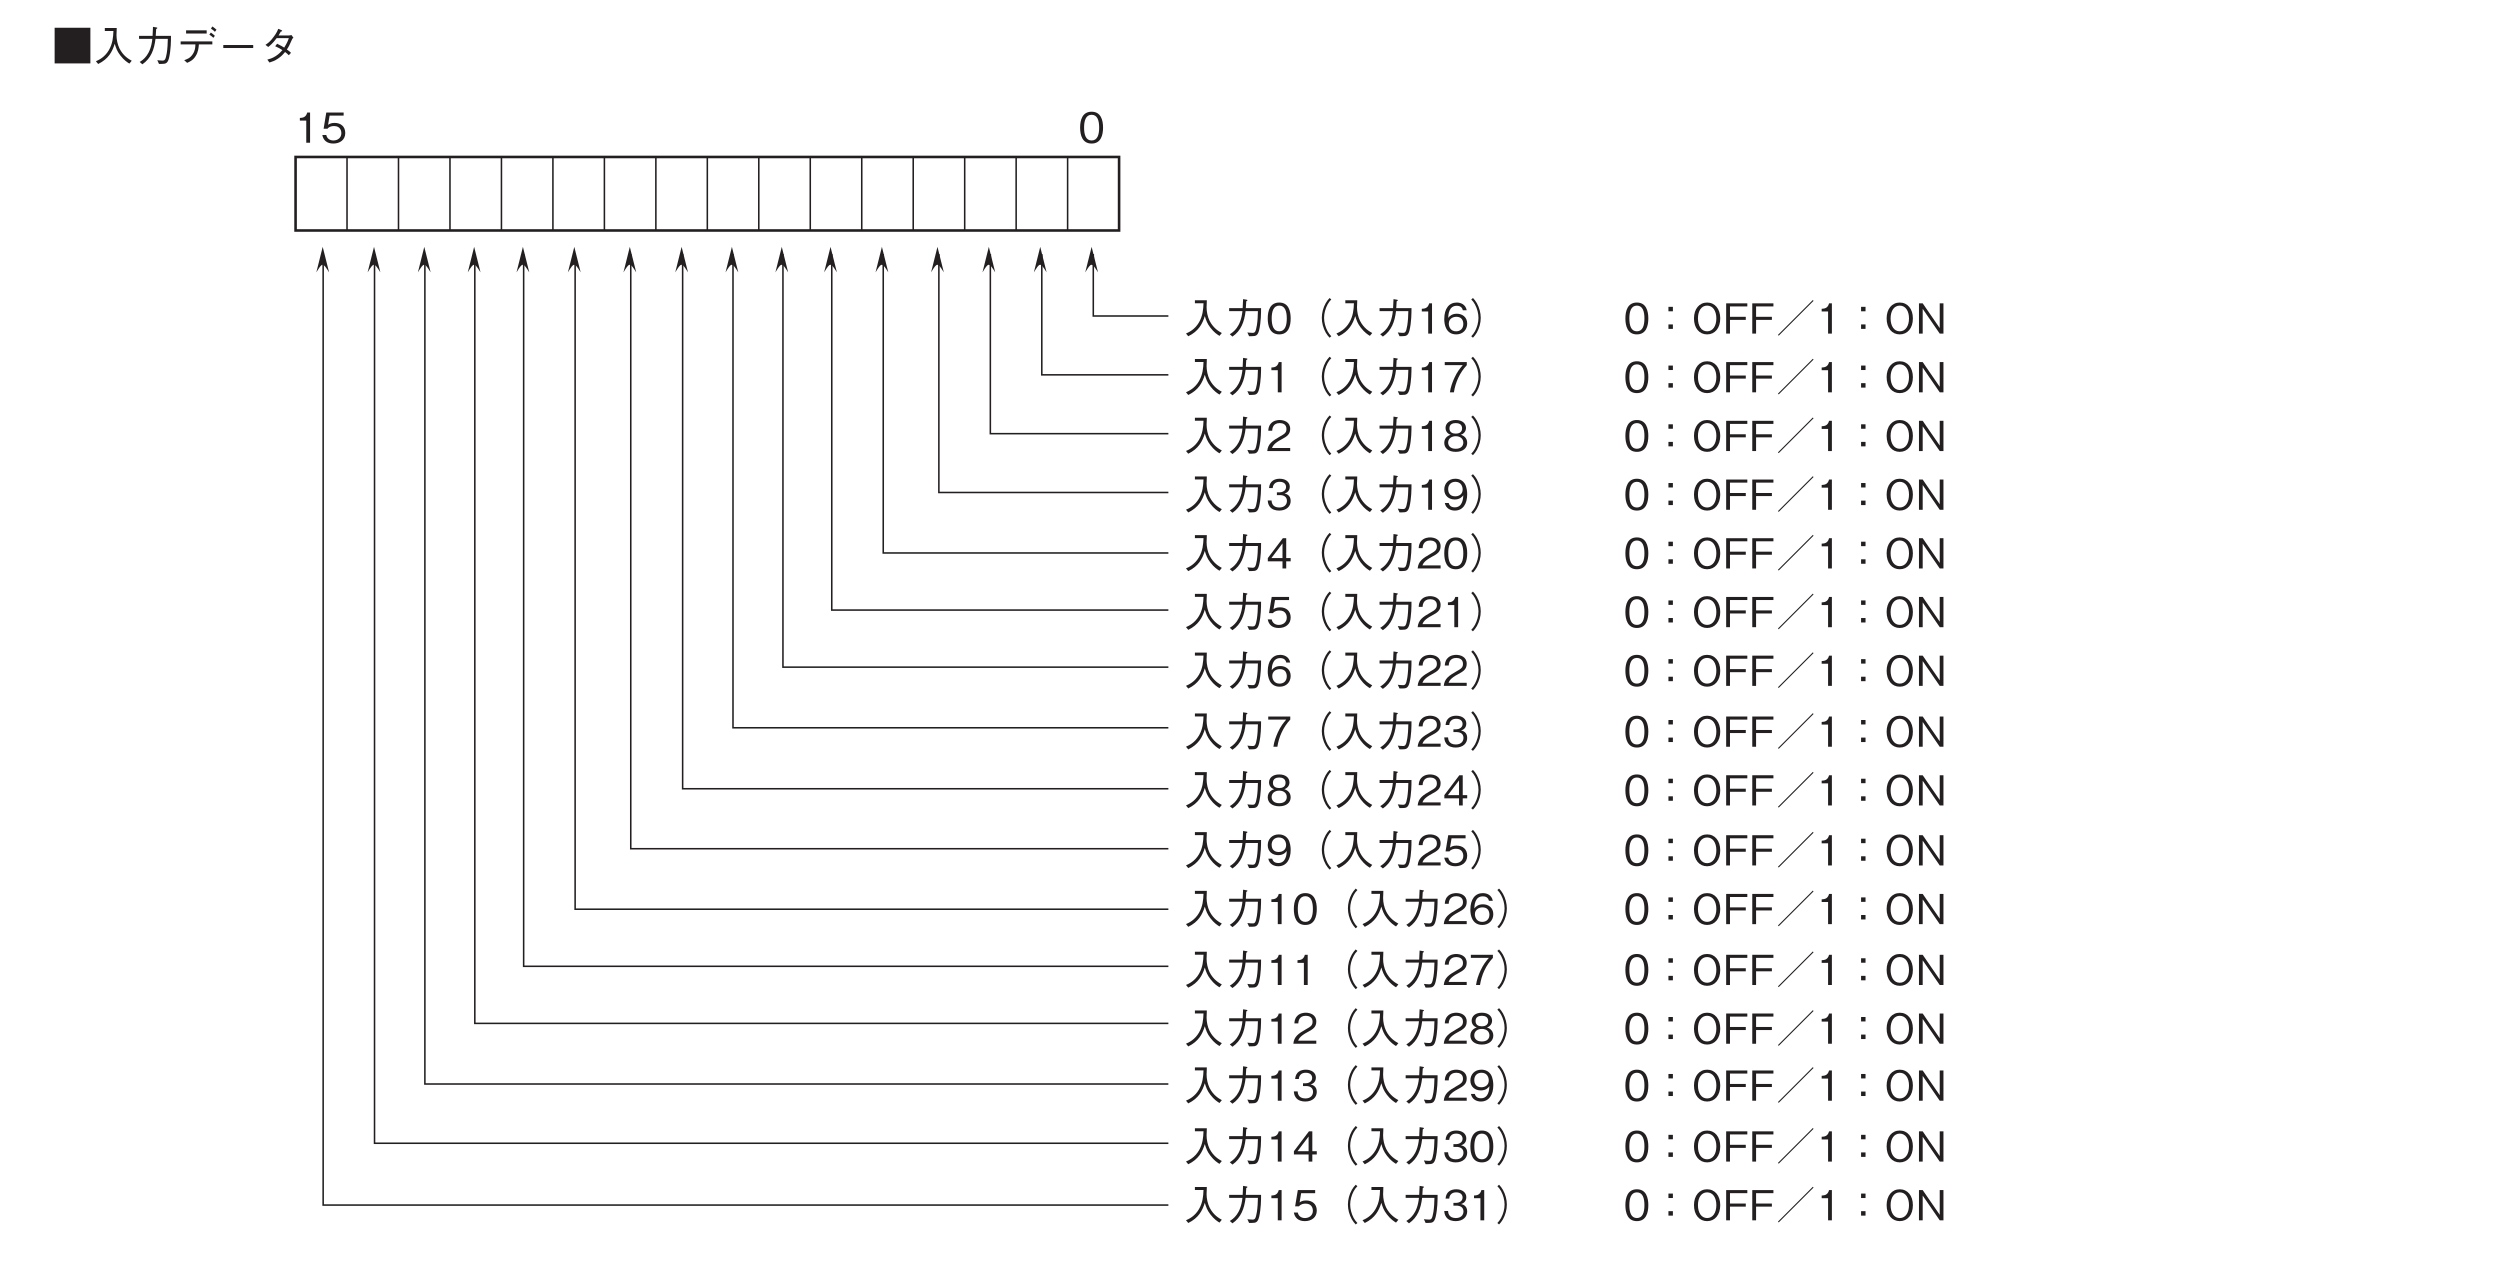 <?xml version="1.0" encoding="UTF-8"?>
<svg xmlns="http://www.w3.org/2000/svg" xmlns:xlink="http://www.w3.org/1999/xlink" width="481.89pt" height="246.61pt" viewBox="0 0 481.89 246.61" version="1.2">
<defs>
<g>
<symbol overflow="visible" id="glyph0-0">
<path style="stroke:none;" d="M 0.797 0.953 L 7.188 0.953 L 7.188 -7.031 L 0.797 -7.031 Z M 4 -3.359 L 1.453 -6.625 L 6.531 -6.625 Z M 4.25 -3.031 L 6.781 -6.297 L 6.781 0.234 Z M 1.453 0.562 L 4 -2.703 L 6.531 0.562 Z M 1.203 -6.297 L 3.734 -3.031 L 1.203 0.234 Z M 1.203 -6.297 "/>
</symbol>
<symbol overflow="visible" id="glyph0-1">
<path style="stroke:none;" d="M 0.547 -6.469 L 0.547 0.406 L 7.438 0.406 L 7.438 -6.469 Z M 0.547 -6.469 "/>
</symbol>
<symbol overflow="visible" id="glyph0-2">
<path style="stroke:none;" d="M 7.422 -0.109 C 6.859 -0.422 5.797 -1.016 5.062 -2.469 C 4.688 -3.234 4.484 -4.203 4.484 -5.047 C 4.484 -5.172 4.516 -5.75 4.516 -5.891 C 4.531 -6.172 4.531 -6.266 4.531 -6.422 L 2.234 -6.422 L 2.234 -5.844 L 3.891 -5.844 C 3.844 -4.641 3.75 -3.422 3.016 -2.156 C 2.203 -0.766 1.062 -0.25 0.516 -0.016 L 0.953 0.516 C 2.938 -0.453 3.672 -1.859 4.141 -3.375 C 4.406 -2.516 4.594 -1.953 5.219 -1.141 C 5.922 -0.219 6.578 0.203 6.969 0.438 Z M 7.422 -0.109 "/>
</symbol>
<symbol overflow="visible" id="glyph0-3">
<path style="stroke:none;" d="M 1.484 0.578 C 3.156 -0.578 3.766 -2.266 4.016 -4.328 L 6.391 -4.328 C 6.375 -3.391 6.328 -2.484 6.188 -1.578 C 5.969 -0.328 5.828 -0.141 5.359 -0.141 C 5.031 -0.141 4.625 -0.188 4.359 -0.219 L 4.688 0.5 L 5.203 0.5 C 5.984 0.5 6.359 0.406 6.625 -0.656 C 6.984 -2.172 7 -3.922 7 -4.906 L 4.062 -4.906 C 4.109 -5.438 4.109 -5.484 4.141 -6.219 C 4.312 -6.312 4.375 -6.359 4.375 -6.422 C 4.375 -6.5 4.234 -6.516 4.203 -6.531 L 3.531 -6.641 C 3.5 -5.531 3.469 -5.156 3.453 -4.906 L 0.844 -4.906 L 0.844 -4.328 L 3.406 -4.328 C 3.094 -1.203 1.578 -0.25 0.969 0.125 Z M 1.484 0.578 "/>
</symbol>
<symbol overflow="visible" id="glyph0-4">
<path style="stroke:none;" d="M 5.891 -5.969 L 1.922 -5.969 L 1.922 -5.359 L 5.891 -5.359 Z M 6.984 -3.266 L 6.984 -3.844 L 0.875 -3.844 L 0.875 -3.266 L 3.719 -3.266 C 3.703 -2.703 3.672 -2.031 3.172 -1.328 C 2.672 -0.578 2.078 -0.406 1.562 -0.219 L 2.125 0.297 C 2.656 0.062 3.281 -0.219 3.766 -1.016 C 4.266 -1.797 4.328 -2.562 4.391 -3.266 Z M 7.469 -4.922 C 7.281 -5.109 6.984 -5.344 6.703 -5.547 L 6.406 -5.141 C 6.625 -5 6.984 -4.734 7.188 -4.531 Z M 7.781 -6.094 C 7.641 -6.234 7.297 -6.516 6.984 -6.719 L 6.719 -6.297 C 7.016 -6.109 7.359 -5.828 7.484 -5.688 Z M 7.781 -6.094 "/>
</symbol>
<symbol overflow="visible" id="glyph0-5">
<path style="stroke:none;" d="M 6.875 -2.562 L 6.875 -3.141 L 1.109 -3.141 L 1.109 -2.562 Z M 6.875 -2.562 "/>
</symbol>
<symbol overflow="visible" id="glyph0-6">
<path style="stroke:none;" d="M 6.266 -5.062 C 6.125 -5.031 5.875 -4.984 5.734 -4.984 L 3.781 -4.984 C 4.062 -5.453 4.094 -5.5 4.203 -5.734 C 4.266 -5.734 4.469 -5.766 4.469 -5.859 C 4.469 -5.891 4.438 -5.953 4.344 -6 L 3.719 -6.266 C 3.609 -5.984 3.438 -5.531 2.891 -4.797 C 2.234 -3.859 1.75 -3.516 1.25 -3.172 L 1.781 -2.766 C 2.141 -3.047 2.656 -3.453 3.406 -4.469 L 5.75 -4.469 C 5.625 -4.062 5.406 -3.5 4.859 -2.641 C 4.641 -2.781 4.234 -3.031 3.5 -3.391 L 3.125 -2.906 C 3.766 -2.625 4.094 -2.438 4.516 -2.156 C 4.203 -1.812 3.859 -1.406 3.188 -0.984 C 2.516 -0.562 2.016 -0.438 1.609 -0.328 L 2.016 0.234 C 2.5 0.078 3.047 -0.078 3.75 -0.578 C 4.406 -1.031 4.75 -1.469 5.031 -1.797 C 5.25 -1.641 5.406 -1.5 5.75 -1.172 L 6.172 -1.641 C 5.922 -1.891 5.656 -2.094 5.375 -2.281 C 5.719 -2.797 5.844 -3 6.422 -4.328 C 6.469 -4.391 6.484 -4.422 6.641 -4.531 Z M 6.266 -5.062 "/>
</symbol>
<symbol overflow="visible" id="glyph0-7">
<path style="stroke:none;" d="M 4.719 -2.922 C 4.719 -4.375 4.297 -5.984 2.516 -5.984 C 0.734 -5.984 0.297 -4.391 0.297 -2.922 C 0.297 -1.438 0.734 0.156 2.516 0.156 C 4.297 0.156 4.719 -1.453 4.719 -2.922 Z M 3.969 -2.922 C 3.969 -1.562 3.641 -0.438 2.516 -0.438 C 1.391 -0.438 1.062 -1.547 1.062 -2.922 C 1.062 -4.219 1.375 -5.391 2.516 -5.391 C 3.641 -5.391 3.969 -4.266 3.969 -2.922 Z M 3.969 -2.922 "/>
</symbol>
<symbol overflow="visible" id="glyph0-8">
<path style="stroke:none;" d="M 2.969 0 L 2.969 -5.828 L 2.422 -5.828 C 2.172 -4.859 1.531 -4.812 1 -4.781 L 1 -4.266 L 2.234 -4.266 L 2.234 0 Z M 2.969 0 "/>
</symbol>
<symbol overflow="visible" id="glyph0-9">
<path style="stroke:none;" d="M 4.719 -1.875 C 4.719 -3.141 3.844 -3.828 2.656 -3.828 C 1.953 -3.828 1.609 -3.594 1.406 -3.453 L 1.703 -5.234 L 4.406 -5.234 L 4.406 -5.828 L 1.062 -5.828 L 0.547 -2.703 L 1.297 -2.703 C 1.625 -3.141 2.203 -3.219 2.562 -3.219 C 3.875 -3.219 3.969 -2.125 3.969 -1.859 C 3.969 -0.922 3.234 -0.438 2.422 -0.438 C 1.75 -0.438 1.188 -0.812 1.062 -1.5 L 0.297 -1.5 C 0.484 -0.5 1.156 0.156 2.422 0.156 C 3.656 0.156 4.719 -0.531 4.719 -1.875 Z M 4.719 -1.875 "/>
</symbol>
<symbol overflow="visible" id="glyph0-10">
<path style="stroke:none;" d="M 7.188 -6.859 C 6.875 -6.516 6.688 -6.297 6.438 -5.859 C 5.953 -4.984 5.688 -4 5.688 -3.031 C 5.688 -2.062 5.953 -1.078 6.438 -0.203 C 6.688 0.234 6.875 0.453 7.188 0.797 L 7.516 0.516 C 7.203 0.172 7.031 -0.031 6.797 -0.453 C 6.375 -1.25 6.125 -2.172 6.125 -3.031 C 6.125 -3.891 6.375 -4.828 6.797 -5.609 C 7.031 -6.047 7.203 -6.25 7.516 -6.578 Z M 7.188 -6.859 "/>
</symbol>
<symbol overflow="visible" id="glyph0-11">
<path style="stroke:none;" d="M 4.719 -1.922 C 4.719 -3.188 3.766 -3.828 2.719 -3.828 C 1.859 -3.828 1.359 -3.438 1.062 -3.031 C 1.078 -3.609 1.156 -5.359 2.703 -5.359 C 3.656 -5.359 3.812 -4.734 3.875 -4.5 L 4.625 -4.5 C 4.406 -5.641 3.453 -5.984 2.703 -5.984 C 1.25 -5.984 0.297 -4.859 0.297 -2.781 C 0.297 -1.766 0.609 0.156 2.609 0.156 C 3.906 0.156 4.719 -0.766 4.719 -1.922 Z M 3.969 -1.859 C 3.969 -0.969 3.406 -0.438 2.578 -0.438 C 1.5 -0.438 1.172 -1.328 1.172 -1.922 C 1.172 -2.812 1.891 -3.234 2.625 -3.234 C 3.016 -3.234 3.438 -3.125 3.688 -2.797 C 3.906 -2.5 3.969 -2.109 3.969 -1.859 Z M 3.969 -1.859 "/>
</symbol>
<symbol overflow="visible" id="glyph0-12">
<path style="stroke:none;" d="M 0.797 0.797 C 1.109 0.453 1.297 0.234 1.547 -0.203 C 2.031 -1.078 2.297 -2.062 2.297 -3.031 C 2.297 -4 2.031 -4.984 1.547 -5.859 C 1.297 -6.297 1.109 -6.516 0.797 -6.859 L 0.469 -6.578 C 0.781 -6.25 0.953 -6.047 1.188 -5.609 C 1.609 -4.828 1.859 -3.891 1.859 -3.031 C 1.859 -2.172 1.609 -1.25 1.188 -0.453 C 0.953 -0.031 0.781 0.172 0.469 0.516 Z M 0.797 0.797 "/>
</symbol>
<symbol overflow="visible" id="glyph0-13">
<path style="stroke:none;" d="M 4.641 -5.234 L 4.641 -5.828 L 0.391 -5.828 L 0.391 -5.234 L 3.859 -5.234 C 3.312 -4.578 2.828 -4.016 2.266 -2.812 C 1.859 -1.922 1.516 -0.984 1.391 0 L 2.156 0 C 2.453 -1.953 3.297 -3.797 4.641 -5.234 Z M 4.641 -5.234 "/>
</symbol>
<symbol overflow="visible" id="glyph0-14">
<path style="stroke:none;" d="M 4.625 0 L 4.625 -0.594 L 1.125 -0.594 C 1.281 -0.969 1.484 -1.469 2.953 -2.25 C 4.031 -2.812 4.625 -3.25 4.625 -4.281 C 4.625 -5.609 3.422 -5.984 2.594 -5.984 C 2.312 -5.984 1.469 -5.938 0.922 -5.328 C 0.453 -4.828 0.422 -4.25 0.406 -3.922 L 1.156 -3.922 C 1.172 -4.234 1.234 -5.391 2.609 -5.391 C 3.156 -5.391 3.906 -5.172 3.906 -4.25 C 3.906 -3.516 3.516 -3.297 2.641 -2.797 C 1.188 -1.969 0.328 -1.391 0.203 0 Z M 4.625 0 "/>
</symbol>
<symbol overflow="visible" id="glyph0-15">
<path style="stroke:none;" d="M 4.719 -1.578 C 4.719 -2.703 3.781 -3.047 3.5 -3.141 C 4.141 -3.359 4.484 -3.875 4.484 -4.453 C 4.484 -5.281 3.812 -5.984 2.516 -5.984 C 1.25 -5.984 0.547 -5.312 0.547 -4.453 C 0.547 -3.859 0.891 -3.344 1.531 -3.141 C 1.25 -3.047 0.297 -2.703 0.297 -1.578 C 0.297 -0.594 1.078 0.156 2.516 0.156 C 3.906 0.156 4.719 -0.578 4.719 -1.578 Z M 3.734 -4.375 C 3.734 -3.547 3.047 -3.359 2.516 -3.359 C 1.953 -3.359 1.297 -3.562 1.297 -4.375 C 1.297 -5.188 1.953 -5.391 2.516 -5.391 C 3.078 -5.391 3.734 -5.188 3.734 -4.375 Z M 3.969 -1.625 C 3.969 -1.047 3.578 -0.438 2.516 -0.438 C 1.438 -0.438 1.047 -1.047 1.047 -1.625 C 1.047 -2.375 1.656 -2.859 2.516 -2.859 C 3.422 -2.859 3.969 -2.344 3.969 -1.625 Z M 3.969 -1.625 "/>
</symbol>
<symbol overflow="visible" id="glyph0-16">
<path style="stroke:none;" d="M 4.719 -1.703 C 4.719 -2.844 3.859 -3.062 3.531 -3.141 C 3.781 -3.219 4.547 -3.469 4.547 -4.469 C 4.547 -5.359 3.766 -5.984 2.609 -5.984 C 1.703 -5.984 0.656 -5.609 0.547 -4.188 L 1.266 -4.188 C 1.281 -4.422 1.312 -4.703 1.562 -4.984 C 1.812 -5.297 2.219 -5.391 2.594 -5.391 C 3.562 -5.391 3.828 -4.828 3.828 -4.391 C 3.828 -3.609 3.031 -3.359 2.578 -3.359 L 2.062 -3.359 L 2.062 -2.828 L 2.672 -2.828 C 3.297 -2.828 4 -2.562 4 -1.719 C 4 -1 3.5 -0.438 2.516 -0.438 C 1.125 -0.438 1.047 -1.5 1.031 -1.797 L 0.297 -1.797 C 0.328 -1.5 0.344 -1.078 0.672 -0.625 C 1.109 -0.016 1.844 0.156 2.5 0.156 C 3.906 0.156 4.719 -0.672 4.719 -1.703 Z M 4.719 -1.703 "/>
</symbol>
<symbol overflow="visible" id="glyph0-17">
<path style="stroke:none;" d="M 4.719 -3 C 4.719 -3.438 4.656 -4.438 4.203 -5.109 C 3.906 -5.531 3.359 -5.984 2.422 -5.984 C 1.125 -5.984 0.297 -5.062 0.297 -3.906 C 0.297 -2.641 1.25 -1.984 2.312 -1.984 C 3.375 -1.984 3.812 -2.594 3.969 -2.797 C 3.938 -2.219 3.859 -0.469 2.328 -0.469 C 1.375 -0.469 1.219 -1.109 1.156 -1.312 L 0.406 -1.312 C 0.609 -0.219 1.547 0.156 2.328 0.156 C 3.922 0.156 4.719 -1.172 4.719 -3 Z M 3.844 -3.906 C 3.844 -3.062 3.219 -2.594 2.391 -2.594 C 1.25 -2.594 1.047 -3.484 1.047 -3.969 C 1.047 -4.875 1.641 -5.391 2.438 -5.391 C 3.562 -5.391 3.844 -4.469 3.844 -3.906 Z M 3.844 -3.906 "/>
</symbol>
<symbol overflow="visible" id="glyph0-18">
<path style="stroke:none;" d="M 4.719 -1.375 L 4.719 -2 L 3.859 -2 L 3.859 -5.828 L 3.203 -5.828 L 0.312 -2 L 0.312 -1.375 L 3.141 -1.375 L 3.141 0 L 3.859 0 L 3.859 -1.375 Z M 3.141 -2 L 1 -2 L 3.141 -4.828 Z M 3.141 -2 "/>
</symbol>
<symbol overflow="visible" id="glyph0-19">
<path style="stroke:none;" d="M 4.422 -5.156 L 3.562 -5.156 L 3.562 -4.297 L 4.422 -4.297 Z M 4.422 -1.766 L 3.562 -1.766 L 3.562 -0.906 L 4.422 -0.906 Z M 4.422 -1.766 "/>
</symbol>
<symbol overflow="visible" id="glyph0-20">
<path style="stroke:none;" d="M 5.562 -2.922 C 5.562 -4.766 4.531 -5.984 3.031 -5.984 C 1.531 -5.984 0.5 -4.766 0.5 -2.922 C 0.5 -1.047 1.531 0.156 3.031 0.156 C 4.531 0.156 5.562 -1.047 5.562 -2.922 Z M 4.812 -2.922 C 4.812 -1.484 4.156 -0.438 3.031 -0.438 C 1.922 -0.438 1.266 -1.469 1.266 -2.922 C 1.266 -4.375 1.922 -5.391 3.031 -5.391 C 4.156 -5.391 4.812 -4.359 4.812 -2.922 Z M 4.812 -2.922 "/>
</symbol>
<symbol overflow="visible" id="glyph0-21">
<path style="stroke:none;" d="M 4.719 -5.234 L 4.719 -5.828 L 0.641 -5.828 L 0.641 0 L 1.375 0 L 1.375 -2.641 L 4.422 -2.641 L 4.422 -3.234 L 1.375 -3.234 L 1.375 -5.234 Z M 4.719 -5.234 "/>
</symbol>
<symbol overflow="visible" id="glyph0-22">
<path style="stroke:none;" d="M 7.422 -6.312 L 7.281 -6.469 L 0.562 0.25 L 0.703 0.406 Z M 7.422 -6.312 "/>
</symbol>
<symbol overflow="visible" id="glyph0-23">
<path style="stroke:none;" d="M 5.391 0 L 5.391 -5.828 L 4.672 -5.828 L 4.672 -1.062 L 1.391 -5.828 L 0.672 -5.828 L 0.672 0 L 1.391 0 L 1.391 -4.766 L 4.672 0 Z M 5.391 0 "/>
</symbol>
</g>
</defs>
<g id="surface1">
<g style="fill:rgb(13.73%,12.16%,12.549%);fill-opacity:1;">
  <use xlink:href="#glyph0-1" x="9.984" y="11.818"/>
  <use xlink:href="#glyph0-2" x="17.971" y="11.818"/>
  <use xlink:href="#glyph0-3" x="25.958" y="11.818"/>
  <use xlink:href="#glyph0-4" x="33.946" y="11.818"/>
  <use xlink:href="#glyph0-5" x="41.933" y="11.818"/>
  <use xlink:href="#glyph0-6" x="49.921" y="11.818"/>
</g>
<path style="fill:none;stroke-width:5;stroke-linecap:butt;stroke-linejoin:miter;stroke:rgb(13.73%,12.16%,12.549%);stroke-opacity:1;stroke-miterlimit:4;" d="M 566.467 2017.931 L 2153.856 2017.931 L 2153.856 2159.64 L 566.467 2159.64 Z M 566.467 2017.931 " transform="matrix(0.1,0,0,-0.1,0.326,246.221)"/>
<path style="fill:none;stroke-width:3;stroke-linecap:butt;stroke-linejoin:miter;stroke:rgb(13.73%,12.16%,12.549%);stroke-opacity:1;stroke-miterlimit:4;" d="M 2153.856 2159.64 L 566.467 2159.64 " transform="matrix(0.1,0,0,-0.1,0.326,246.221)"/>
<path style="fill:none;stroke-width:3;stroke-linecap:butt;stroke-linejoin:miter;stroke:rgb(13.73%,12.16%,12.549%);stroke-opacity:1;stroke-miterlimit:4;" d="M 665.647 2159.64 L 665.647 2017.931 " transform="matrix(0.1,0,0,-0.1,0.326,246.221)"/>
<path style="fill:none;stroke-width:3;stroke-linecap:butt;stroke-linejoin:miter;stroke:rgb(13.73%,12.16%,12.549%);stroke-opacity:1;stroke-miterlimit:4;" d="M 764.866 2159.64 L 764.866 2017.931 " transform="matrix(0.1,0,0,-0.1,0.326,246.221)"/>
<path style="fill:none;stroke-width:3;stroke-linecap:butt;stroke-linejoin:miter;stroke:rgb(13.73%,12.16%,12.549%);stroke-opacity:1;stroke-miterlimit:4;" d="M 864.086 2159.64 L 864.086 2017.931 " transform="matrix(0.1,0,0,-0.1,0.326,246.221)"/>
<path style="fill:none;stroke-width:3;stroke-linecap:butt;stroke-linejoin:miter;stroke:rgb(13.73%,12.16%,12.549%);stroke-opacity:1;stroke-miterlimit:4;" d="M 963.305 2159.64 L 963.305 2017.931 " transform="matrix(0.1,0,0,-0.1,0.326,246.221)"/>
<path style="fill:none;stroke-width:3;stroke-linecap:butt;stroke-linejoin:miter;stroke:rgb(13.73%,12.16%,12.549%);stroke-opacity:1;stroke-miterlimit:4;" d="M 1062.524 2159.64 L 1062.524 2017.931 " transform="matrix(0.1,0,0,-0.1,0.326,246.221)"/>
<path style="fill:none;stroke-width:3;stroke-linecap:butt;stroke-linejoin:miter;stroke:rgb(13.73%,12.16%,12.549%);stroke-opacity:1;stroke-miterlimit:4;" d="M 1161.743 2159.64 L 1161.743 2017.931 " transform="matrix(0.1,0,0,-0.1,0.326,246.221)"/>
<path style="fill:none;stroke-width:3;stroke-linecap:butt;stroke-linejoin:miter;stroke:rgb(13.73%,12.16%,12.549%);stroke-opacity:1;stroke-miterlimit:4;" d="M 1260.962 2159.64 L 1260.962 2017.931 " transform="matrix(0.1,0,0,-0.1,0.326,246.221)"/>
<path style="fill:none;stroke-width:3;stroke-linecap:butt;stroke-linejoin:miter;stroke:rgb(13.73%,12.16%,12.549%);stroke-opacity:1;stroke-miterlimit:4;" d="M 1360.142 2159.64 L 1360.142 2017.931 " transform="matrix(0.1,0,0,-0.1,0.326,246.221)"/>
<path style="fill:none;stroke-width:3;stroke-linecap:butt;stroke-linejoin:miter;stroke:rgb(13.73%,12.16%,12.549%);stroke-opacity:1;stroke-miterlimit:4;" d="M 1459.361 2159.64 L 1459.361 2017.931 " transform="matrix(0.1,0,0,-0.1,0.326,246.221)"/>
<path style="fill:none;stroke-width:3;stroke-linecap:butt;stroke-linejoin:miter;stroke:rgb(13.73%,12.16%,12.549%);stroke-opacity:1;stroke-miterlimit:4;" d="M 1558.581 2159.64 L 1558.581 2017.931 " transform="matrix(0.1,0,0,-0.1,0.326,246.221)"/>
<path style="fill:none;stroke-width:3;stroke-linecap:butt;stroke-linejoin:miter;stroke:rgb(13.73%,12.16%,12.549%);stroke-opacity:1;stroke-miterlimit:4;" d="M 1657.8 2159.64 L 1657.8 2017.931 " transform="matrix(0.1,0,0,-0.1,0.326,246.221)"/>
<path style="fill:none;stroke-width:3;stroke-linecap:butt;stroke-linejoin:miter;stroke:rgb(13.73%,12.16%,12.549%);stroke-opacity:1;stroke-miterlimit:4;" d="M 1757.019 2159.64 L 1757.019 2017.931 " transform="matrix(0.1,0,0,-0.1,0.326,246.221)"/>
<path style="fill:none;stroke-width:3;stroke-linecap:butt;stroke-linejoin:miter;stroke:rgb(13.73%,12.16%,12.549%);stroke-opacity:1;stroke-miterlimit:4;" d="M 1856.238 2159.64 L 1856.238 2017.931 " transform="matrix(0.1,0,0,-0.1,0.326,246.221)"/>
<path style="fill:none;stroke-width:3;stroke-linecap:butt;stroke-linejoin:miter;stroke:rgb(13.73%,12.16%,12.549%);stroke-opacity:1;stroke-miterlimit:4;" d="M 1955.418 2159.64 L 1955.418 2017.931 " transform="matrix(0.1,0,0,-0.1,0.326,246.221)"/>
<path style="fill:none;stroke-width:3;stroke-linecap:butt;stroke-linejoin:miter;stroke:rgb(13.73%,12.16%,12.549%);stroke-opacity:1;stroke-miterlimit:4;" d="M 2054.637 2159.64 L 2054.637 2017.931 " transform="matrix(0.1,0,0,-0.1,0.326,246.221)"/>
<g style="fill:rgb(13.73%,12.16%,12.549%);fill-opacity:1;">
  <use xlink:href="#glyph0-7" x="207.902" y="27.516"/>
</g>
<g style="fill:rgb(13.73%,12.16%,12.549%);fill-opacity:1;">
  <use xlink:href="#glyph0-8" x="56.8" y="27.516"/>
  <use xlink:href="#glyph0-9" x="61.832" y="27.516"/>
</g>
<g style="fill:rgb(13.73%,12.16%,12.549%);fill-opacity:1;">
  <use xlink:href="#glyph0-2" x="228.092" y="64.301"/>
  <use xlink:href="#glyph0-3" x="236.08" y="64.301"/>
  <use xlink:href="#glyph0-7" x="244.067" y="64.301"/>
  <use xlink:href="#glyph0-10" x="249.099" y="64.301"/>
  <use xlink:href="#glyph0-2" x="257.086" y="64.301"/>
  <use xlink:href="#glyph0-3" x="265.074" y="64.301"/>
  <use xlink:href="#glyph0-8" x="273.061" y="64.301"/>
  <use xlink:href="#glyph0-11" x="278.093" y="64.301"/>
  <use xlink:href="#glyph0-12" x="283.125" y="64.301"/>
</g>
<g style="fill:rgb(13.73%,12.16%,12.549%);fill-opacity:1;">
  <use xlink:href="#glyph0-2" x="228.092" y="75.621"/>
  <use xlink:href="#glyph0-3" x="236.08" y="75.621"/>
  <use xlink:href="#glyph0-8" x="244.067" y="75.621"/>
  <use xlink:href="#glyph0-10" x="249.099" y="75.621"/>
  <use xlink:href="#glyph0-2" x="257.086" y="75.621"/>
  <use xlink:href="#glyph0-3" x="265.074" y="75.621"/>
  <use xlink:href="#glyph0-8" x="273.061" y="75.621"/>
  <use xlink:href="#glyph0-13" x="278.093" y="75.621"/>
  <use xlink:href="#glyph0-12" x="283.125" y="75.621"/>
</g>
<g style="fill:rgb(13.73%,12.16%,12.549%);fill-opacity:1;">
  <use xlink:href="#glyph0-2" x="228.092" y="86.943"/>
  <use xlink:href="#glyph0-3" x="236.08" y="86.943"/>
  <use xlink:href="#glyph0-14" x="244.067" y="86.943"/>
  <use xlink:href="#glyph0-10" x="249.099" y="86.943"/>
  <use xlink:href="#glyph0-2" x="257.086" y="86.943"/>
  <use xlink:href="#glyph0-3" x="265.074" y="86.943"/>
  <use xlink:href="#glyph0-8" x="273.061" y="86.943"/>
  <use xlink:href="#glyph0-15" x="278.093" y="86.943"/>
  <use xlink:href="#glyph0-12" x="283.125" y="86.943"/>
</g>
<g style="fill:rgb(13.73%,12.16%,12.549%);fill-opacity:1;">
  <use xlink:href="#glyph0-2" x="228.092" y="98.263"/>
  <use xlink:href="#glyph0-3" x="236.08" y="98.263"/>
  <use xlink:href="#glyph0-16" x="244.067" y="98.263"/>
  <use xlink:href="#glyph0-10" x="249.099" y="98.263"/>
  <use xlink:href="#glyph0-2" x="257.086" y="98.263"/>
  <use xlink:href="#glyph0-3" x="265.074" y="98.263"/>
  <use xlink:href="#glyph0-8" x="273.061" y="98.263"/>
  <use xlink:href="#glyph0-17" x="278.093" y="98.263"/>
  <use xlink:href="#glyph0-12" x="283.125" y="98.263"/>
</g>
<path style="fill:none;stroke-width:3;stroke-linecap:butt;stroke-linejoin:miter;stroke:rgb(13.73%,12.16%,12.549%);stroke-opacity:1;stroke-miterlimit:4;" d="M 2104.13 1972.43 L 2104.13 1853.101 L 2248.85 1853.101 " transform="matrix(0.1,0,0,-0.1,0.326,246.221)"/>
<path style=" stroke:none;fill-rule:nonzero;fill:rgb(13.73%,12.16%,12.549%);fill-opacity:1;" d="M 209.184 52.504 L 210.418 47.578 L 211.648 52.504 C 210.418 50.527 210.363 50.582 209.184 52.504 "/>
<path style="fill:none;stroke-width:3;stroke-linecap:butt;stroke-linejoin:miter;stroke:rgb(13.73%,12.16%,12.549%);stroke-opacity:1;stroke-miterlimit:4;" d="M 2004.871 1972.43 L 2004.871 1739.68 L 2248.85 1739.68 " transform="matrix(0.1,0,0,-0.1,0.326,246.221)"/>
<path style=" stroke:none;fill-rule:nonzero;fill:rgb(13.73%,12.16%,12.549%);fill-opacity:1;" d="M 199.281 52.504 L 200.512 47.578 L 201.742 52.504 C 200.512 50.527 200.457 50.582 199.281 52.504 "/>
<path style="fill:none;stroke-width:3;stroke-linecap:butt;stroke-linejoin:miter;stroke:rgb(13.73%,12.16%,12.549%);stroke-opacity:1;stroke-miterlimit:4;" d="M 1905.691 1972.43 L 1905.691 1626.297 L 2248.85 1626.297 " transform="matrix(0.1,0,0,-0.1,0.326,246.221)"/>
<path style=" stroke:none;fill-rule:nonzero;fill:rgb(13.73%,12.16%,12.549%);fill-opacity:1;" d="M 189.375 52.504 L 190.605 47.578 L 191.836 52.504 C 190.605 50.527 190.551 50.582 189.375 52.504 "/>
<path style="fill:none;stroke-width:3;stroke-linecap:butt;stroke-linejoin:miter;stroke:rgb(13.73%,12.16%,12.549%);stroke-opacity:1;stroke-miterlimit:4;" d="M 1806.472 1972.43 L 1806.472 1512.915 L 2248.85 1512.915 " transform="matrix(0.1,0,0,-0.1,0.326,246.221)"/>
<path style=" stroke:none;fill-rule:nonzero;fill:rgb(13.73%,12.16%,12.549%);fill-opacity:1;" d="M 179.469 52.504 L 180.703 47.578 L 181.93 52.504 C 180.703 50.527 180.645 50.582 179.469 52.504 "/>
<path style="fill:none;stroke-width:3;stroke-linecap:butt;stroke-linejoin:miter;stroke:rgb(13.73%,12.16%,12.549%);stroke-opacity:1;stroke-miterlimit:4;" d="M 1409.635 1972.43 L 1409.635 1059.387 L 2248.811 1059.387 " transform="matrix(0.1,0,0,-0.1,0.326,246.221)"/>
<path style=" stroke:none;fill-rule:nonzero;fill:rgb(13.73%,12.16%,12.549%);fill-opacity:1;" d="M 139.848 52.504 L 141.078 47.578 L 142.309 52.504 C 141.078 50.527 141.023 50.582 139.848 52.504 "/>
<path style="fill:none;stroke-width:3;stroke-linecap:butt;stroke-linejoin:miter;stroke:rgb(13.73%,12.16%,12.549%);stroke-opacity:1;stroke-miterlimit:4;" d="M 619.637 1972.43 L 619.637 139.379 L 2248.85 139.379 " transform="matrix(0.1,0,0,-0.1,0.326,246.221)"/>
<path style=" stroke:none;fill-rule:nonzero;fill:rgb(13.73%,12.16%,12.549%);fill-opacity:1;" d="M 60.973 52.504 L 62.203 47.578 L 63.438 52.504 C 62.203 50.527 62.148 50.582 60.973 52.504 "/>
<path style="fill:none;stroke-width:3;stroke-linecap:butt;stroke-linejoin:miter;stroke:rgb(13.73%,12.16%,12.549%);stroke-opacity:1;stroke-miterlimit:4;" d="M 1312.567 1972.43 L 1312.567 941.857 L 2248.85 941.857 " transform="matrix(0.1,0,0,-0.1,0.326,246.221)"/>
<path style=" stroke:none;fill-rule:nonzero;fill:rgb(13.73%,12.16%,12.549%);fill-opacity:1;" d="M 130.156 52.504 L 131.387 47.578 L 132.621 52.504 C 131.387 50.527 131.336 50.582 130.156 52.504 "/>
<g style="fill:rgb(13.73%,12.16%,12.549%);fill-opacity:1;">
  <use xlink:href="#glyph0-2" x="228.092" y="143.941"/>
  <use xlink:href="#glyph0-3" x="236.08" y="143.941"/>
  <use xlink:href="#glyph0-13" x="244.067" y="143.941"/>
  <use xlink:href="#glyph0-10" x="249.099" y="143.941"/>
  <use xlink:href="#glyph0-2" x="257.086" y="143.941"/>
  <use xlink:href="#glyph0-3" x="265.074" y="143.941"/>
  <use xlink:href="#glyph0-14" x="273.061" y="143.941"/>
  <use xlink:href="#glyph0-16" x="278.093" y="143.941"/>
  <use xlink:href="#glyph0-12" x="283.125" y="143.941"/>
</g>
<g style="fill:rgb(13.73%,12.16%,12.549%);fill-opacity:1;">
  <use xlink:href="#glyph0-2" x="228.092" y="155.261"/>
  <use xlink:href="#glyph0-3" x="236.08" y="155.261"/>
  <use xlink:href="#glyph0-15" x="244.067" y="155.261"/>
  <use xlink:href="#glyph0-10" x="249.099" y="155.261"/>
  <use xlink:href="#glyph0-2" x="257.086" y="155.261"/>
  <use xlink:href="#glyph0-3" x="265.074" y="155.261"/>
  <use xlink:href="#glyph0-14" x="273.061" y="155.261"/>
  <use xlink:href="#glyph0-18" x="278.093" y="155.261"/>
  <use xlink:href="#glyph0-12" x="283.125" y="155.261"/>
</g>
<path style="fill:none;stroke-width:3;stroke-linecap:butt;stroke-linejoin:miter;stroke:rgb(13.73%,12.16%,12.549%);stroke-opacity:1;stroke-miterlimit:4;" d="M 1699.232 1972.43 L 1699.232 1396.325 L 2248.85 1396.325 " transform="matrix(0.1,0,0,-0.1,0.326,246.221)"/>
<path style=" stroke:none;fill-rule:nonzero;fill:rgb(13.73%,12.16%,12.549%);fill-opacity:1;" d="M 168.762 52.504 L 169.992 47.578 L 171.227 52.504 C 169.992 50.527 169.938 50.582 168.762 52.504 "/>
<path style="fill:none;stroke-width:3;stroke-linecap:butt;stroke-linejoin:miter;stroke:rgb(13.73%,12.16%,12.549%);stroke-opacity:1;stroke-miterlimit:4;" d="M 1600.013 1972.43 L 1600.013 1286.268 L 2248.85 1286.268 " transform="matrix(0.1,0,0,-0.1,0.326,246.221)"/>
<path style=" stroke:none;fill-rule:nonzero;fill:rgb(13.73%,12.16%,12.549%);fill-opacity:1;" d="M 158.855 52.504 L 160.09 47.578 L 161.32 52.504 C 160.09 50.527 160.031 50.582 158.855 52.504 "/>
<g style="fill:rgb(13.73%,12.16%,12.549%);fill-opacity:1;">
  <use xlink:href="#glyph0-2" x="228.092" y="109.574"/>
  <use xlink:href="#glyph0-3" x="236.08" y="109.574"/>
  <use xlink:href="#glyph0-18" x="244.067" y="109.574"/>
  <use xlink:href="#glyph0-10" x="249.099" y="109.574"/>
  <use xlink:href="#glyph0-2" x="257.086" y="109.574"/>
  <use xlink:href="#glyph0-3" x="265.074" y="109.574"/>
  <use xlink:href="#glyph0-14" x="273.061" y="109.574"/>
  <use xlink:href="#glyph0-7" x="278.093" y="109.574"/>
  <use xlink:href="#glyph0-12" x="283.125" y="109.574"/>
</g>
<g style="fill:rgb(13.73%,12.16%,12.549%);fill-opacity:1;">
  <use xlink:href="#glyph0-2" x="228.092" y="120.894"/>
  <use xlink:href="#glyph0-3" x="236.08" y="120.894"/>
  <use xlink:href="#glyph0-9" x="244.067" y="120.894"/>
  <use xlink:href="#glyph0-10" x="249.099" y="120.894"/>
  <use xlink:href="#glyph0-2" x="257.086" y="120.894"/>
  <use xlink:href="#glyph0-3" x="265.074" y="120.894"/>
  <use xlink:href="#glyph0-14" x="273.061" y="120.894"/>
  <use xlink:href="#glyph0-8" x="278.093" y="120.894"/>
  <use xlink:href="#glyph0-12" x="283.125" y="120.894"/>
</g>
<g style="fill:rgb(13.73%,12.16%,12.549%);fill-opacity:1;">
  <use xlink:href="#glyph0-2" x="228.092" y="132.21"/>
  <use xlink:href="#glyph0-3" x="236.08" y="132.21"/>
  <use xlink:href="#glyph0-11" x="244.067" y="132.21"/>
  <use xlink:href="#glyph0-10" x="249.099" y="132.21"/>
  <use xlink:href="#glyph0-2" x="257.086" y="132.21"/>
  <use xlink:href="#glyph0-3" x="265.074" y="132.21"/>
  <use xlink:href="#glyph0-14" x="273.061" y="132.21"/>
  <use xlink:href="#glyph0-14" x="278.093" y="132.21"/>
  <use xlink:href="#glyph0-12" x="283.125" y="132.21"/>
</g>
<path style="fill:none;stroke-width:3;stroke-linecap:butt;stroke-linejoin:miter;stroke:rgb(13.73%,12.16%,12.549%);stroke-opacity:1;stroke-miterlimit:4;" d="M 1505.919 1972.43 L 1505.919 1176.251 L 2248.85 1176.251 " transform="matrix(0.1,0,0,-0.1,0.326,246.221)"/>
<path style=" stroke:none;fill-rule:nonzero;fill:rgb(13.73%,12.16%,12.549%);fill-opacity:1;" d="M 149.461 52.504 L 150.691 47.578 L 151.922 52.504 C 150.691 50.527 150.637 50.582 149.461 52.504 "/>
<path style="fill:none;stroke-width:3;stroke-linecap:butt;stroke-linejoin:miter;stroke:rgb(13.73%,12.16%,12.549%);stroke-opacity:1;stroke-miterlimit:4;" d="M 1212.566 1972.43 L 1212.566 826.245 L 2248.85 826.245 " transform="matrix(0.1,0,0,-0.1,0.326,246.221)"/>
<path style=" stroke:none;fill-rule:nonzero;fill:rgb(13.73%,12.16%,12.549%);fill-opacity:1;" d="M 120.172 52.504 L 121.402 47.578 L 122.637 52.504 C 121.402 50.527 121.352 50.582 120.172 52.504 "/>
<path style="fill:none;stroke-width:3;stroke-linecap:butt;stroke-linejoin:miter;stroke:rgb(13.73%,12.16%,12.549%);stroke-opacity:1;stroke-miterlimit:4;" d="M 815.728 1972.43 L 815.728 372.717 L 2248.811 372.717 " transform="matrix(0.1,0,0,-0.1,0.326,246.221)"/>
<path style=" stroke:none;fill-rule:nonzero;fill:rgb(13.73%,12.16%,12.549%);fill-opacity:1;" d="M 80.551 52.504 L 81.781 47.578 L 83.012 52.504 C 81.781 50.527 81.727 50.582 80.551 52.504 "/>
<path style="fill:none;stroke-width:3;stroke-linecap:butt;stroke-linejoin:miter;stroke:rgb(13.73%,12.16%,12.549%);stroke-opacity:1;stroke-miterlimit:4;" d="M 718.661 1972.43 L 718.661 258.513 L 2248.85 258.513 " transform="matrix(0.1,0,0,-0.1,0.326,246.221)"/>
<path style=" stroke:none;fill-rule:nonzero;fill:rgb(13.73%,12.16%,12.549%);fill-opacity:1;" d="M 70.859 52.504 L 72.094 47.578 L 73.324 52.504 C 72.094 50.527 72.039 50.582 70.859 52.504 "/>
<path style="fill:none;stroke-width:3;stroke-linecap:butt;stroke-linejoin:miter;stroke:rgb(13.73%,12.16%,12.549%);stroke-opacity:1;stroke-miterlimit:4;" d="M 1105.326 1972.43 L 1105.326 709.655 L 2248.85 709.655 " transform="matrix(0.1,0,0,-0.1,0.326,246.221)"/>
<path style=" stroke:none;fill-rule:nonzero;fill:rgb(13.73%,12.16%,12.549%);fill-opacity:1;" d="M 109.465 52.504 L 110.699 47.578 L 111.93 52.504 C 110.699 50.527 110.641 50.582 109.465 52.504 "/>
<path style="fill:none;stroke-width:3;stroke-linecap:butt;stroke-linejoin:miter;stroke:rgb(13.73%,12.16%,12.549%);stroke-opacity:1;stroke-miterlimit:4;" d="M 1006.107 1972.43 L 1006.107 599.598 L 2248.85 599.598 " transform="matrix(0.1,0,0,-0.1,0.326,246.221)"/>
<path style=" stroke:none;fill-rule:nonzero;fill:rgb(13.73%,12.16%,12.549%);fill-opacity:1;" d="M 99.559 52.504 L 100.793 47.578 L 102.023 52.504 C 100.793 50.527 100.738 50.582 99.559 52.504 "/>
<path style="fill:none;stroke-width:3;stroke-linecap:butt;stroke-linejoin:miter;stroke:rgb(13.73%,12.16%,12.549%);stroke-opacity:1;stroke-miterlimit:4;" d="M 911.974 1972.43 L 911.974 489.581 L 2248.85 489.581 " transform="matrix(0.1,0,0,-0.1,0.326,246.221)"/>
<path style=" stroke:none;fill-rule:nonzero;fill:rgb(13.73%,12.16%,12.549%);fill-opacity:1;" d="M 90.164 52.504 L 91.395 47.578 L 92.625 52.504 C 91.395 50.527 91.34 50.582 90.164 52.504 "/>
<g style="fill:rgb(13.73%,12.16%,12.549%);fill-opacity:1;">
  <use xlink:href="#glyph0-2" x="228.092" y="189.869"/>
  <use xlink:href="#glyph0-3" x="236.08" y="189.869"/>
  <use xlink:href="#glyph0-8" x="244.067" y="189.869"/>
  <use xlink:href="#glyph0-8" x="249.099" y="189.869"/>
  <use xlink:href="#glyph0-10" x="254.131" y="189.869"/>
  <use xlink:href="#glyph0-2" x="262.119" y="189.869"/>
  <use xlink:href="#glyph0-3" x="270.106" y="189.869"/>
  <use xlink:href="#glyph0-14" x="278.093" y="189.869"/>
  <use xlink:href="#glyph0-13" x="283.125" y="189.869"/>
  <use xlink:href="#glyph0-12" x="288.157" y="189.869"/>
</g>
<g style="fill:rgb(13.73%,12.16%,12.549%);fill-opacity:1;">
  <use xlink:href="#glyph0-2" x="228.092" y="201.189"/>
  <use xlink:href="#glyph0-3" x="236.08" y="201.189"/>
  <use xlink:href="#glyph0-8" x="244.067" y="201.189"/>
  <use xlink:href="#glyph0-14" x="249.099" y="201.189"/>
  <use xlink:href="#glyph0-10" x="254.131" y="201.189"/>
  <use xlink:href="#glyph0-2" x="262.119" y="201.189"/>
  <use xlink:href="#glyph0-3" x="270.106" y="201.189"/>
  <use xlink:href="#glyph0-14" x="278.093" y="201.189"/>
  <use xlink:href="#glyph0-15" x="283.125" y="201.189"/>
  <use xlink:href="#glyph0-12" x="288.157" y="201.189"/>
</g>
<g style="fill:rgb(13.73%,12.16%,12.549%);fill-opacity:1;">
  <use xlink:href="#glyph0-2" x="228.092" y="166.821"/>
  <use xlink:href="#glyph0-3" x="236.08" y="166.821"/>
  <use xlink:href="#glyph0-17" x="244.067" y="166.821"/>
  <use xlink:href="#glyph0-10" x="249.099" y="166.821"/>
  <use xlink:href="#glyph0-2" x="257.086" y="166.821"/>
  <use xlink:href="#glyph0-3" x="265.074" y="166.821"/>
  <use xlink:href="#glyph0-14" x="273.061" y="166.821"/>
  <use xlink:href="#glyph0-9" x="278.093" y="166.821"/>
  <use xlink:href="#glyph0-12" x="283.125" y="166.821"/>
</g>
<g style="fill:rgb(13.73%,12.16%,12.549%);fill-opacity:1;">
  <use xlink:href="#glyph0-2" x="228.092" y="178.137"/>
  <use xlink:href="#glyph0-3" x="236.08" y="178.137"/>
  <use xlink:href="#glyph0-8" x="244.067" y="178.137"/>
  <use xlink:href="#glyph0-7" x="249.099" y="178.137"/>
  <use xlink:href="#glyph0-10" x="254.131" y="178.137"/>
  <use xlink:href="#glyph0-2" x="262.119" y="178.137"/>
  <use xlink:href="#glyph0-3" x="270.106" y="178.137"/>
  <use xlink:href="#glyph0-14" x="278.093" y="178.137"/>
  <use xlink:href="#glyph0-11" x="283.125" y="178.137"/>
  <use xlink:href="#glyph0-12" x="288.157" y="178.137"/>
</g>
<g style="fill:rgb(13.73%,12.16%,12.549%);fill-opacity:1;">
  <use xlink:href="#glyph0-2" x="228.092" y="223.903"/>
  <use xlink:href="#glyph0-3" x="236.08" y="223.903"/>
  <use xlink:href="#glyph0-8" x="244.067" y="223.903"/>
  <use xlink:href="#glyph0-18" x="249.099" y="223.903"/>
  <use xlink:href="#glyph0-10" x="254.131" y="223.903"/>
  <use xlink:href="#glyph0-2" x="262.119" y="223.903"/>
  <use xlink:href="#glyph0-3" x="270.106" y="223.903"/>
  <use xlink:href="#glyph0-16" x="278.093" y="223.903"/>
  <use xlink:href="#glyph0-7" x="283.125" y="223.903"/>
  <use xlink:href="#glyph0-12" x="288.157" y="223.903"/>
</g>
<g style="fill:rgb(13.73%,12.16%,12.549%);fill-opacity:1;">
  <use xlink:href="#glyph0-2" x="228.092" y="235.225"/>
  <use xlink:href="#glyph0-3" x="236.08" y="235.225"/>
  <use xlink:href="#glyph0-8" x="244.067" y="235.225"/>
  <use xlink:href="#glyph0-9" x="249.099" y="235.225"/>
  <use xlink:href="#glyph0-10" x="254.131" y="235.225"/>
  <use xlink:href="#glyph0-2" x="262.119" y="235.225"/>
  <use xlink:href="#glyph0-3" x="270.106" y="235.225"/>
  <use xlink:href="#glyph0-16" x="278.093" y="235.225"/>
  <use xlink:href="#glyph0-8" x="283.125" y="235.225"/>
  <use xlink:href="#glyph0-12" x="288.157" y="235.225"/>
</g>
<g style="fill:rgb(13.73%,12.16%,12.549%);fill-opacity:1;">
  <use xlink:href="#glyph0-2" x="228.092" y="212.171"/>
  <use xlink:href="#glyph0-3" x="236.08" y="212.171"/>
  <use xlink:href="#glyph0-8" x="244.067" y="212.171"/>
  <use xlink:href="#glyph0-16" x="249.099" y="212.171"/>
  <use xlink:href="#glyph0-10" x="254.131" y="212.171"/>
  <use xlink:href="#glyph0-2" x="262.119" y="212.171"/>
  <use xlink:href="#glyph0-3" x="270.106" y="212.171"/>
  <use xlink:href="#glyph0-14" x="278.093" y="212.171"/>
  <use xlink:href="#glyph0-17" x="283.125" y="212.171"/>
  <use xlink:href="#glyph0-12" x="288.157" y="212.171"/>
</g>
<g style="fill:rgb(13.73%,12.16%,12.549%);fill-opacity:1;">
  <use xlink:href="#glyph0-7" x="313.006" y="64.301"/>
  <use xlink:href="#glyph0-19" x="318.038" y="64.301"/>
  <use xlink:href="#glyph0-20" x="326.025" y="64.301"/>
  <use xlink:href="#glyph0-21" x="332.088" y="64.301"/>
  <use xlink:href="#glyph0-21" x="337.12" y="64.301"/>
  <use xlink:href="#glyph0-22" x="342.152" y="64.301"/>
  <use xlink:href="#glyph0-8" x="350.139" y="64.301"/>
  <use xlink:href="#glyph0-19" x="355.171" y="64.301"/>
  <use xlink:href="#glyph0-20" x="363.159" y="64.301"/>
  <use xlink:href="#glyph0-23" x="369.221" y="64.301"/>
</g>
<g style="fill:rgb(13.73%,12.16%,12.549%);fill-opacity:1;">
  <use xlink:href="#glyph0-7" x="313.006" y="75.621"/>
  <use xlink:href="#glyph0-19" x="318.038" y="75.621"/>
  <use xlink:href="#glyph0-20" x="326.025" y="75.621"/>
  <use xlink:href="#glyph0-21" x="332.088" y="75.621"/>
  <use xlink:href="#glyph0-21" x="337.12" y="75.621"/>
  <use xlink:href="#glyph0-22" x="342.152" y="75.621"/>
  <use xlink:href="#glyph0-8" x="350.139" y="75.621"/>
  <use xlink:href="#glyph0-19" x="355.171" y="75.621"/>
  <use xlink:href="#glyph0-20" x="363.159" y="75.621"/>
  <use xlink:href="#glyph0-23" x="369.221" y="75.621"/>
</g>
<g style="fill:rgb(13.73%,12.16%,12.549%);fill-opacity:1;">
  <use xlink:href="#glyph0-7" x="313.006" y="86.943"/>
  <use xlink:href="#glyph0-19" x="318.038" y="86.943"/>
  <use xlink:href="#glyph0-20" x="326.025" y="86.943"/>
  <use xlink:href="#glyph0-21" x="332.088" y="86.943"/>
  <use xlink:href="#glyph0-21" x="337.12" y="86.943"/>
  <use xlink:href="#glyph0-22" x="342.152" y="86.943"/>
  <use xlink:href="#glyph0-8" x="350.139" y="86.943"/>
  <use xlink:href="#glyph0-19" x="355.171" y="86.943"/>
  <use xlink:href="#glyph0-20" x="363.159" y="86.943"/>
  <use xlink:href="#glyph0-23" x="369.221" y="86.943"/>
</g>
<g style="fill:rgb(13.73%,12.16%,12.549%);fill-opacity:1;">
  <use xlink:href="#glyph0-7" x="313.006" y="98.263"/>
  <use xlink:href="#glyph0-19" x="318.038" y="98.263"/>
  <use xlink:href="#glyph0-20" x="326.025" y="98.263"/>
  <use xlink:href="#glyph0-21" x="332.088" y="98.263"/>
  <use xlink:href="#glyph0-21" x="337.12" y="98.263"/>
  <use xlink:href="#glyph0-22" x="342.152" y="98.263"/>
  <use xlink:href="#glyph0-8" x="350.139" y="98.263"/>
  <use xlink:href="#glyph0-19" x="355.171" y="98.263"/>
  <use xlink:href="#glyph0-20" x="363.159" y="98.263"/>
  <use xlink:href="#glyph0-23" x="369.221" y="98.263"/>
</g>
<g style="fill:rgb(13.73%,12.16%,12.549%);fill-opacity:1;">
  <use xlink:href="#glyph0-7" x="313.006" y="143.941"/>
  <use xlink:href="#glyph0-19" x="318.038" y="143.941"/>
  <use xlink:href="#glyph0-20" x="326.025" y="143.941"/>
  <use xlink:href="#glyph0-21" x="332.088" y="143.941"/>
  <use xlink:href="#glyph0-21" x="337.12" y="143.941"/>
  <use xlink:href="#glyph0-22" x="342.152" y="143.941"/>
  <use xlink:href="#glyph0-8" x="350.139" y="143.941"/>
  <use xlink:href="#glyph0-19" x="355.171" y="143.941"/>
  <use xlink:href="#glyph0-20" x="363.159" y="143.941"/>
  <use xlink:href="#glyph0-23" x="369.221" y="143.941"/>
</g>
<g style="fill:rgb(13.73%,12.16%,12.549%);fill-opacity:1;">
  <use xlink:href="#glyph0-7" x="313.006" y="155.261"/>
  <use xlink:href="#glyph0-19" x="318.038" y="155.261"/>
  <use xlink:href="#glyph0-20" x="326.025" y="155.261"/>
  <use xlink:href="#glyph0-21" x="332.088" y="155.261"/>
  <use xlink:href="#glyph0-21" x="337.12" y="155.261"/>
  <use xlink:href="#glyph0-22" x="342.152" y="155.261"/>
  <use xlink:href="#glyph0-8" x="350.139" y="155.261"/>
  <use xlink:href="#glyph0-19" x="355.171" y="155.261"/>
  <use xlink:href="#glyph0-20" x="363.159" y="155.261"/>
  <use xlink:href="#glyph0-23" x="369.221" y="155.261"/>
</g>
<g style="fill:rgb(13.73%,12.16%,12.549%);fill-opacity:1;">
  <use xlink:href="#glyph0-7" x="313.006" y="109.573"/>
  <use xlink:href="#glyph0-19" x="318.038" y="109.573"/>
  <use xlink:href="#glyph0-20" x="326.025" y="109.573"/>
  <use xlink:href="#glyph0-21" x="332.088" y="109.573"/>
  <use xlink:href="#glyph0-21" x="337.12" y="109.573"/>
  <use xlink:href="#glyph0-22" x="342.152" y="109.573"/>
  <use xlink:href="#glyph0-8" x="350.139" y="109.573"/>
  <use xlink:href="#glyph0-19" x="355.171" y="109.573"/>
  <use xlink:href="#glyph0-20" x="363.159" y="109.573"/>
  <use xlink:href="#glyph0-23" x="369.221" y="109.573"/>
</g>
<g style="fill:rgb(13.73%,12.16%,12.549%);fill-opacity:1;">
  <use xlink:href="#glyph0-7" x="313.006" y="120.893"/>
  <use xlink:href="#glyph0-19" x="318.038" y="120.893"/>
  <use xlink:href="#glyph0-20" x="326.025" y="120.893"/>
  <use xlink:href="#glyph0-21" x="332.088" y="120.893"/>
  <use xlink:href="#glyph0-21" x="337.12" y="120.893"/>
  <use xlink:href="#glyph0-22" x="342.152" y="120.893"/>
  <use xlink:href="#glyph0-8" x="350.139" y="120.893"/>
  <use xlink:href="#glyph0-19" x="355.171" y="120.893"/>
  <use xlink:href="#glyph0-20" x="363.159" y="120.893"/>
  <use xlink:href="#glyph0-23" x="369.221" y="120.893"/>
</g>
<g style="fill:rgb(13.73%,12.16%,12.549%);fill-opacity:1;">
  <use xlink:href="#glyph0-7" x="313.006" y="132.209"/>
  <use xlink:href="#glyph0-19" x="318.038" y="132.209"/>
  <use xlink:href="#glyph0-20" x="326.025" y="132.209"/>
  <use xlink:href="#glyph0-21" x="332.088" y="132.209"/>
  <use xlink:href="#glyph0-21" x="337.12" y="132.209"/>
  <use xlink:href="#glyph0-22" x="342.152" y="132.209"/>
  <use xlink:href="#glyph0-8" x="350.139" y="132.209"/>
  <use xlink:href="#glyph0-19" x="355.171" y="132.209"/>
  <use xlink:href="#glyph0-20" x="363.159" y="132.209"/>
  <use xlink:href="#glyph0-23" x="369.221" y="132.209"/>
</g>
<g style="fill:rgb(13.73%,12.16%,12.549%);fill-opacity:1;">
  <use xlink:href="#glyph0-7" x="313.006" y="189.868"/>
  <use xlink:href="#glyph0-19" x="318.038" y="189.868"/>
  <use xlink:href="#glyph0-20" x="326.025" y="189.868"/>
  <use xlink:href="#glyph0-21" x="332.088" y="189.868"/>
  <use xlink:href="#glyph0-21" x="337.12" y="189.868"/>
  <use xlink:href="#glyph0-22" x="342.152" y="189.868"/>
  <use xlink:href="#glyph0-8" x="350.139" y="189.868"/>
  <use xlink:href="#glyph0-19" x="355.171" y="189.868"/>
  <use xlink:href="#glyph0-20" x="363.159" y="189.868"/>
  <use xlink:href="#glyph0-23" x="369.221" y="189.868"/>
</g>
<g style="fill:rgb(13.73%,12.16%,12.549%);fill-opacity:1;">
  <use xlink:href="#glyph0-7" x="313.006" y="201.188"/>
  <use xlink:href="#glyph0-19" x="318.038" y="201.188"/>
  <use xlink:href="#glyph0-20" x="326.025" y="201.188"/>
  <use xlink:href="#glyph0-21" x="332.088" y="201.188"/>
  <use xlink:href="#glyph0-21" x="337.12" y="201.188"/>
  <use xlink:href="#glyph0-22" x="342.152" y="201.188"/>
  <use xlink:href="#glyph0-8" x="350.139" y="201.188"/>
  <use xlink:href="#glyph0-19" x="355.171" y="201.188"/>
  <use xlink:href="#glyph0-20" x="363.159" y="201.188"/>
  <use xlink:href="#glyph0-23" x="369.221" y="201.188"/>
</g>
<g style="fill:rgb(13.73%,12.16%,12.549%);fill-opacity:1;">
  <use xlink:href="#glyph0-7" x="313.006" y="166.821"/>
  <use xlink:href="#glyph0-19" x="318.038" y="166.821"/>
  <use xlink:href="#glyph0-20" x="326.025" y="166.821"/>
  <use xlink:href="#glyph0-21" x="332.088" y="166.821"/>
  <use xlink:href="#glyph0-21" x="337.12" y="166.821"/>
  <use xlink:href="#glyph0-22" x="342.152" y="166.821"/>
  <use xlink:href="#glyph0-8" x="350.139" y="166.821"/>
  <use xlink:href="#glyph0-19" x="355.171" y="166.821"/>
  <use xlink:href="#glyph0-20" x="363.159" y="166.821"/>
  <use xlink:href="#glyph0-23" x="369.221" y="166.821"/>
</g>
<g style="fill:rgb(13.73%,12.16%,12.549%);fill-opacity:1;">
  <use xlink:href="#glyph0-7" x="313.006" y="178.137"/>
  <use xlink:href="#glyph0-19" x="318.038" y="178.137"/>
  <use xlink:href="#glyph0-20" x="326.025" y="178.137"/>
  <use xlink:href="#glyph0-21" x="332.088" y="178.137"/>
  <use xlink:href="#glyph0-21" x="337.12" y="178.137"/>
  <use xlink:href="#glyph0-22" x="342.152" y="178.137"/>
  <use xlink:href="#glyph0-8" x="350.139" y="178.137"/>
  <use xlink:href="#glyph0-19" x="355.171" y="178.137"/>
  <use xlink:href="#glyph0-20" x="363.159" y="178.137"/>
  <use xlink:href="#glyph0-23" x="369.221" y="178.137"/>
</g>
<g style="fill:rgb(13.73%,12.16%,12.549%);fill-opacity:1;">
  <use xlink:href="#glyph0-7" x="313.006" y="223.902"/>
  <use xlink:href="#glyph0-19" x="318.038" y="223.902"/>
  <use xlink:href="#glyph0-20" x="326.025" y="223.902"/>
  <use xlink:href="#glyph0-21" x="332.088" y="223.902"/>
  <use xlink:href="#glyph0-21" x="337.12" y="223.902"/>
  <use xlink:href="#glyph0-22" x="342.152" y="223.902"/>
  <use xlink:href="#glyph0-8" x="350.139" y="223.902"/>
  <use xlink:href="#glyph0-19" x="355.171" y="223.902"/>
  <use xlink:href="#glyph0-20" x="363.159" y="223.902"/>
  <use xlink:href="#glyph0-23" x="369.221" y="223.902"/>
</g>
<g style="fill:rgb(13.73%,12.16%,12.549%);fill-opacity:1;">
  <use xlink:href="#glyph0-7" x="313.006" y="235.225"/>
  <use xlink:href="#glyph0-19" x="318.038" y="235.225"/>
  <use xlink:href="#glyph0-20" x="326.025" y="235.225"/>
  <use xlink:href="#glyph0-21" x="332.088" y="235.225"/>
  <use xlink:href="#glyph0-21" x="337.12" y="235.225"/>
  <use xlink:href="#glyph0-22" x="342.152" y="235.225"/>
  <use xlink:href="#glyph0-8" x="350.139" y="235.225"/>
  <use xlink:href="#glyph0-19" x="355.171" y="235.225"/>
  <use xlink:href="#glyph0-20" x="363.159" y="235.225"/>
  <use xlink:href="#glyph0-23" x="369.221" y="235.225"/>
</g>
<g style="fill:rgb(13.73%,12.16%,12.549%);fill-opacity:1;">
  <use xlink:href="#glyph0-7" x="313.006" y="212.171"/>
  <use xlink:href="#glyph0-19" x="318.038" y="212.171"/>
  <use xlink:href="#glyph0-20" x="326.025" y="212.171"/>
  <use xlink:href="#glyph0-21" x="332.088" y="212.171"/>
  <use xlink:href="#glyph0-21" x="337.12" y="212.171"/>
  <use xlink:href="#glyph0-22" x="342.152" y="212.171"/>
  <use xlink:href="#glyph0-8" x="350.139" y="212.171"/>
  <use xlink:href="#glyph0-19" x="355.171" y="212.171"/>
  <use xlink:href="#glyph0-20" x="363.159" y="212.171"/>
  <use xlink:href="#glyph0-23" x="369.221" y="212.171"/>
</g>
</g>
</svg>
